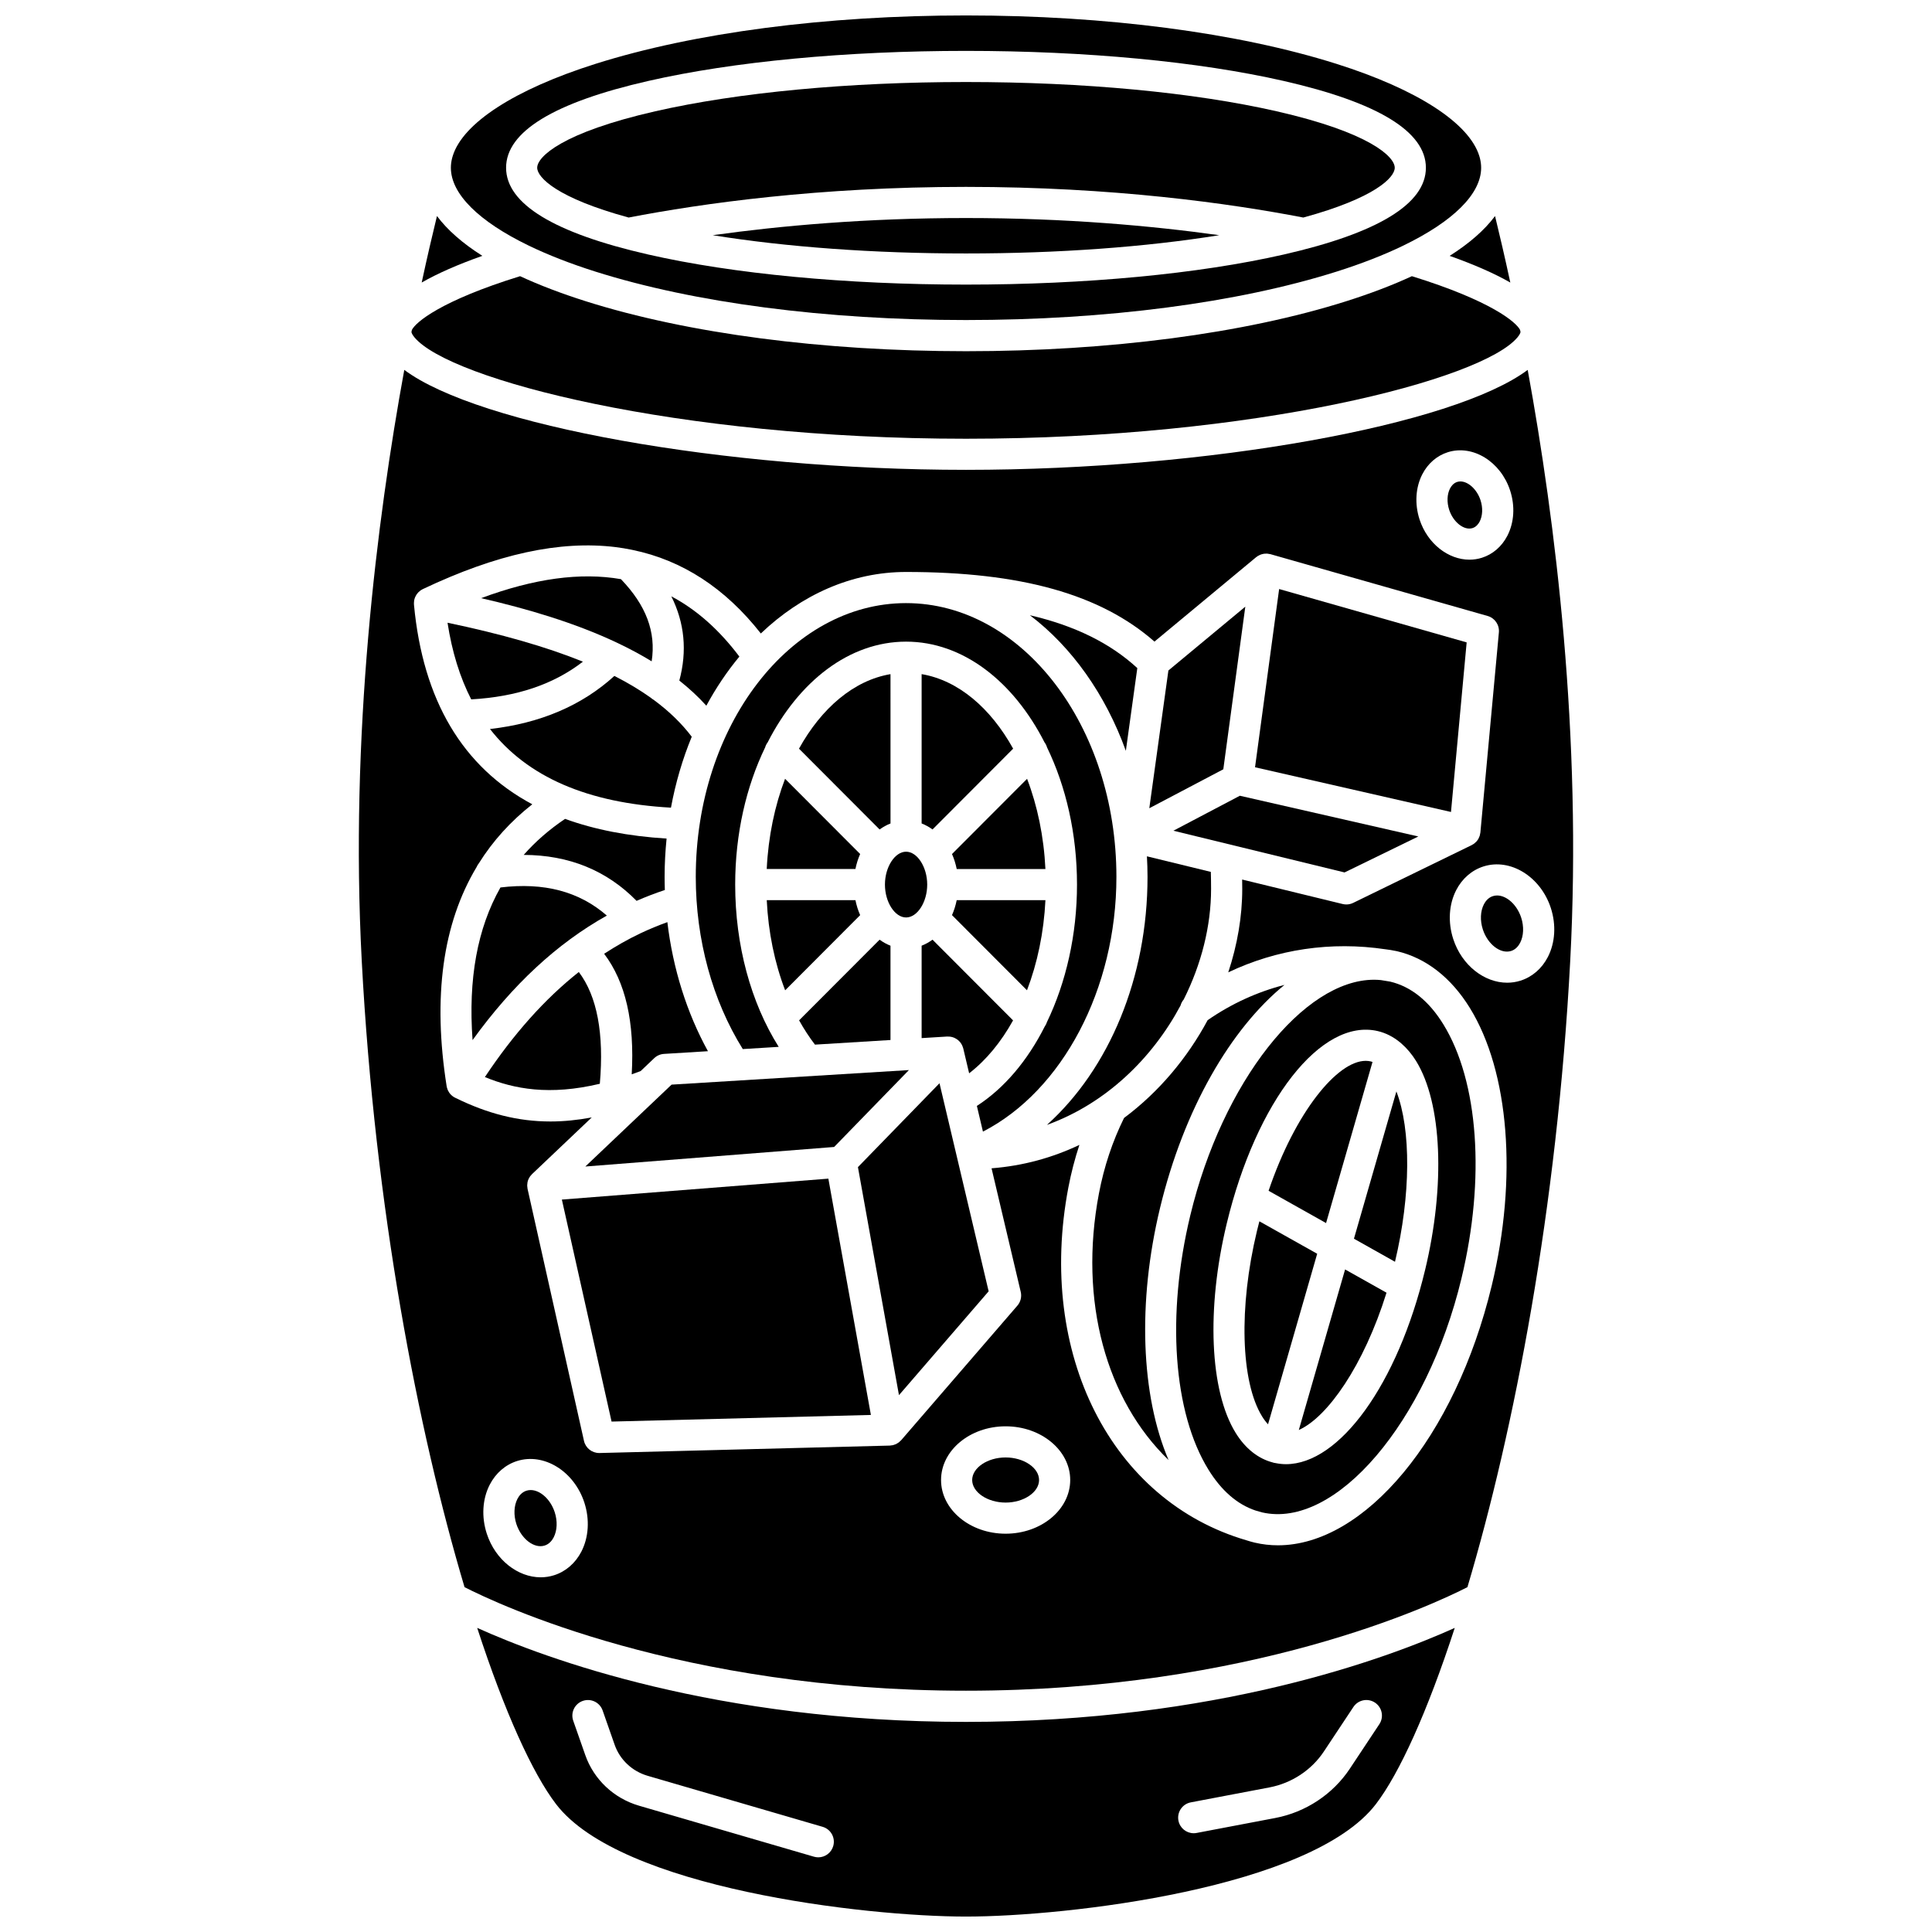 <?xml version="1.0" encoding="UTF-8"?>
<!-- Uploaded to: ICON Repo, www.iconrepo.com, Generator: ICON Repo Mixer Tools -->
<svg width="800px" height="800px" version="1.1" viewBox="144 144 512 512" xmlns="http://www.w3.org/2000/svg">
 <defs>
  <clipPath id="b">
   <path d="m263 148.09h274v80.906h-274z"/>
  </clipPath>
  <clipPath id="a">
   <path d="m270 575h260v76.902h-260z"/>
  </clipPath>
 </defs>
 <path d="m532.68 314.24-49.695-14.141-6.387 47.234 51.93 11.848z"/>
 <path d="m324.03 324.36c2.598 2.055 5 4.269 7.16 6.66 2.547-4.727 5.492-9.082 8.754-13.02-5.363-7.117-11.348-12.426-18.035-15.965 3.516 7.039 4.231 14.504 2.121 22.324z"/>
 <path d="m307.73 314.43c3.113 1.48 6.117 3.082 8.969 4.828 1.199-7.773-1.457-14.816-8.141-21.777-10.754-1.867-23.027-0.172-37.059 5.035 12.211 2.812 24.816 6.516 35.996 11.801 0.082 0.031 0.156 0.078 0.234 0.113z"/>
 <path d="m474.02 304.77-20.383 16.918-5.059 36.504 19.613-10.324z"/>
 <path d="m442.36 342.98 3.039-21.93c-7.184-6.606-16.52-11.227-28.469-14.008 11.105 8.414 20.02 20.961 25.43 35.938z"/>
 <path d="m262.6 309.03c1.184 7.688 3.273 14.449 6.277 20.312 12.059-0.68 21.816-3.973 29.602-9.992-9.711-3.934-21.574-7.328-35.879-10.32z"/>
 <path d="m384.87 427.58-62.895 3.859-22.855 21.699 65.934-5.18z"/>
 <path d="m297.39 401.59c-8.992 7.121-17.254 16.363-24.891 27.844 7.769 3.184 17.109 4.949 30.461 1.777 1.156-13.27-0.715-23.207-5.57-29.621z"/>
 <path d="m304.82 386.64c-7.344-6.402-16.629-8.848-28.195-7.453-6.129 10.82-8.57 24.242-7.391 40.449 10.605-14.688 22.387-25.613 35.586-32.996z"/>
 <path d="m313.77 427.85 3.613-3.43c0.703-0.668 1.621-1.066 2.59-1.125l11.641-0.715c-5.621-10.199-9.293-21.922-10.754-34.203-2.406 0.871-4.769 1.84-7.086 2.938-0.035 0.02-0.074 0.031-0.109 0.051-3.277 1.559-6.457 3.371-9.562 5.394 5.684 7.523 8.094 18.062 7.309 31.949 0.777-0.273 1.562-0.559 2.359-0.859z"/>
 <path d="m320.19 379.86c-0.039-1.16-0.062-2.324-0.062-3.488 0-3.438 0.191-6.82 0.523-10.145-10.09-0.617-19.059-2.363-26.902-5.215-4.191 2.82-7.844 6.004-10.965 9.547 11.98 0.027 22.004 4.109 29.914 12.176 2.449-1.07 4.949-2.027 7.492-2.875z"/>
 <path d="m327.32 339.24c-2.68-3.531-6.023-6.781-10.102-9.785-0.281-0.16-0.539-0.344-0.77-0.555-2.856-2.035-6.059-3.953-9.633-5.769-8.609 7.848-19.668 12.555-32.965 14.062 9.91 12.727 25.82 19.609 47.961 20.844 1.223-6.613 3.082-12.914 5.508-18.797z"/>
 <path d="m259.8 201.25c-1.203 4.914-2.582 10.836-4.047 17.625 4.176-2.398 9.543-4.758 16.078-7.074-5.231-3.309-9.258-6.836-12.031-10.551z"/>
 <path d="m310.6 201.65c19.441-3.75 50.461-8.125 89.395-8.125s69.953 4.375 89.395 8.125c18.918-5.156 24.23-10.59 24.23-13.199 0-2.906-6.59-9.328-31.281-14.957-21.949-5.004-51.195-7.758-82.348-7.758-31.152 0-60.398 2.754-82.348 7.758-24.691 5.629-31.281 12.051-31.281 14.957 0.008 2.609 5.32 8.047 24.238 13.199z"/>
 <g clip-path="url(#b)">
  <path d="m284.02 209.04c0.07 0.035 0.145 0.062 0.215 0.102 5.051 2.438 10.934 4.738 17.559 6.836 26.172 8.277 61.051 12.836 98.207 12.836s72.035-4.559 98.207-12.836c6.629-2.098 12.516-4.398 17.57-6.84 0.059-0.031 0.117-0.055 0.176-0.086 13.129-6.367 20.566-13.652 20.566-20.602 0-0.84-0.117-1.688-0.328-2.535-0.062-0.227-0.117-0.414-0.164-0.574-2.688-8.703-16.391-17.633-37.816-24.41-26.18-8.281-61.055-12.84-98.211-12.84s-72.035 4.559-98.207 12.836c-21.426 6.777-35.129 15.707-37.816 24.41-0.047 0.16-0.102 0.352-0.164 0.574-0.215 0.848-0.328 1.695-0.328 2.535-0.004 6.949 7.422 14.23 20.535 20.594zm31.797-43.59c22.535-5.137 52.43-7.965 84.18-7.965 31.754 0 61.648 2.828 84.18 7.965 25.016 5.699 37.699 13.441 37.699 23.004s-12.684 17.301-37.699 23.004c-22.531 5.137-52.43 7.965-84.18 7.965-31.75-0.004-61.645-2.832-84.18-7.969-25.016-5.703-37.699-13.441-37.699-23.004 0.004-9.559 12.688-17.301 37.699-23z"/>
 </g>
 <path d="m454.96 364.15 45.359 11.055 19.555-9.531-47.301-10.793z"/>
 <path d="m544.25 218.88c-1.465-6.789-2.848-12.711-4.047-17.625-2.773 3.715-6.801 7.242-12.031 10.551 6.535 2.316 11.898 4.676 16.078 7.074z"/>
 <path d="m332.88 206.33c19.477 3.141 42.703 4.84 67.117 4.84s47.641-1.699 67.117-4.84c-17.832-2.488-40.598-4.551-67.117-4.551s-49.285 2.059-67.117 4.551z"/>
 <path d="m400 260.27c76.73 0 136.84-15.652 146.15-26.871 0.516-0.621 0.742-1.094 0.801-1.391-0.039-0.191-0.074-0.379-0.113-0.57-0.984-2-7.559-7.707-28.676-14.246-5.117 2.371-10.941 4.594-17.469 6.66-26.957 8.527-62.719 13.223-100.7 13.223-37.98-0.004-73.742-4.699-100.7-13.223-6.527-2.066-12.352-4.293-17.469-6.66-21.121 6.539-27.695 12.246-28.676 14.246-0.039 0.191-0.074 0.379-0.113 0.57 0.059 0.297 0.285 0.766 0.801 1.391 9.312 11.219 69.422 26.871 146.15 26.871z"/>
 <path d="m284.63 538.88c-0.375 0-0.75 0.055-1.109 0.168-1.258 0.395-2 1.406-2.398 2.18-0.938 1.82-1.039 4.305-0.277 6.648 1.293 3.969 4.723 6.586 7.488 5.711 1.258-0.395 2-1.406 2.398-2.18 0.938-1.82 1.039-4.305 0.277-6.648-1.121-3.449-3.863-5.879-6.379-5.879z"/>
 <path d="m410.5 530.24c-4.805 0-8.863 2.738-8.863 5.981s4.059 5.977 8.863 5.977 8.863-2.738 8.863-5.977c0-3.242-4.059-5.981-8.863-5.981z"/>
 <g clip-path="url(#a)">
  <path d="m270.46 575.41c7.277 22.344 14.691 38.594 20.902 46.703 17.074 22.293 81.75 29.797 108.63 29.797 26.883 0 91.559-7.504 108.63-29.797 6.211-8.109 13.625-24.359 20.902-46.703-18.195 8.199-63.395 24.91-129.53 24.91-66.137 0-111.33-16.711-129.53-24.91zm94.352 57.828c-0.523 1.801-2.172 2.973-3.957 2.973-0.383 0-0.773-0.055-1.156-0.168l-46.375-13.52c-6.637-1.934-11.953-6.941-14.215-13.398l-3.195-9.109c-0.754-2.148 0.379-4.504 2.531-5.258 2.152-0.754 4.504 0.379 5.258 2.531l3.191 9.109c1.383 3.949 4.648 7.016 8.734 8.207l46.375 13.52c2.191 0.633 3.449 2.926 2.809 5.113zm94.766-11.594 20.852-3.965c5.891-1.121 11.145-4.59 14.418-9.527l7.816-11.785c1.258-1.898 3.816-2.418 5.719-1.156 1.898 1.258 2.418 3.82 1.156 5.719l-7.816 11.785c-4.492 6.773-11.691 11.539-19.754 13.07l-20.852 3.965c-0.262 0.051-0.52 0.074-0.777 0.074-1.941 0-3.672-1.379-4.047-3.356-0.422-2.242 1.047-4.398 3.285-4.824z"/>
 </g>
 <path d="m534.23 283.95c0.988-0.312 1.582-1.121 1.902-1.746 0.789-1.531 0.871-3.641 0.223-5.641-0.938-2.879-3.273-4.977-5.336-4.977-0.289 0-0.574 0.043-0.848 0.129-0.988 0.312-1.582 1.121-1.902 1.746-0.789 1.531-0.871 3.641-0.223 5.641 1.066 3.281 3.957 5.547 6.184 4.848z"/>
 <path d="m421.05 382.55h-23.512c-0.285 1.398-0.699 2.734-1.25 3.969l19.875 19.914c2.754-7.195 4.469-15.332 4.887-23.883z"/>
 <path d="m477.75 467.66c-0.223 0.844-0.438 1.699-0.645 2.562-4.863 20.191-4.312 39.949 1.367 49.152 0.5 0.809 1.023 1.496 1.57 2.082l13.027-45.195z"/>
 <path d="m488.2 522.96c7.57-3.352 17.195-17.012 23.242-36.379l-10.977-6.164z"/>
 <path d="m507.73 425.43c-0.164-0.055-0.324-0.109-0.492-0.148-0.422-0.098-0.859-0.148-1.312-0.148-7.527 0-18.668 13.574-25.738 34.434l15.234 8.559z"/>
 <path d="m384.12 303.83c-30.734 0-55.734 32.543-55.734 72.539 0 16.645 4.414 32.746 12.461 45.645l9.52-0.586c-7.383-11.723-11.535-26.957-11.535-43.008 0-13.484 2.938-26.008 7.941-36.359 0.137-0.469 0.355-0.918 0.664-1.324 8.238-16.156 21.609-26.695 36.688-26.695s28.449 10.539 36.688 26.691c0.309 0.406 0.527 0.855 0.664 1.328 5.004 10.352 7.941 22.875 7.941 36.359 0 13.273-2.902 25.922-7.965 36.438-0.129 0.418-0.324 0.816-0.59 1.184-4.543 9-10.695 16.34-17.98 21.035l1.609 6.812c21.035-10.816 35.371-37.766 35.371-67.52-0.008-39.996-25.012-72.539-55.742-72.539z"/>
 <path d="m456.86 410.46c0.156-0.574 0.434-1.113 0.832-1.582 4.684-9.328 7.258-19.496 7.258-29.312 0-1.527-0.027-3.023-0.066-4.504l-16.938-4.129c0.094 1.797 0.16 3.606 0.16 5.434 0 26.766-10.191 50.918-26.66 65.746 15.578-5.637 27.91-17.594 35.414-31.652z"/>
 <path d="m451.41 464.17c6.332-26.293 18.758-47.555 32.996-59.164-7.207 1.855-14.082 4.992-20.367 9.348-5.356 9.984-12.891 19.016-22.156 25.918-3.059 6.184-5.297 12.898-6.648 19.984-5.457 28.672 2.031 54.816 18.449 70.668-7.324-17.125-8.273-41.836-2.273-66.754z"/>
 <path d="m502.81 472.27 10.879 6.113c4.215-17.691 4.277-35.004 0.371-45.145z"/>
 <path d="m548.86 242.02c-19.582 14.668-84.477 26.492-148.86 26.492-64.383 0-129.27-11.824-148.86-26.492-7.328 40.047-14.438 96.875-11.273 156.63 3.473 65.547 14.84 124.33 27.238 165.96 8.91 4.562 57.391 27.445 132.89 27.445 75.492 0 123.97-22.879 132.89-27.445 12.398-41.637 23.77-100.42 27.238-165.96 3.168-59.754-3.941-116.58-11.27-156.63zm-27.93 27.66c1.473-2.856 3.871-4.93 6.762-5.84 6.602-2.078 14.012 2.481 16.512 10.168 1.336 4.106 1.07 8.469-0.734 11.969-1.473 2.856-3.871 4.93-6.762 5.84-1.082 0.34-2.184 0.504-3.285 0.504-5.613 0-11.137-4.242-13.23-10.672-1.328-4.106-1.062-8.469 0.738-11.969zm-222.86 285.51c-1.582 3.07-4.16 5.297-7.258 6.273-1.16 0.363-2.344 0.539-3.519 0.539-6.059 0-12.027-4.602-14.293-11.57-1.449-4.461-1.164-9.191 0.789-12.98 1.582-3.07 4.16-5.297 7.258-6.273 7.113-2.242 15.105 2.707 17.816 11.031 1.445 4.457 1.156 9.191-0.793 12.98zm112.43-4.742c-9.438 0-17.113-6.383-17.113-14.23s7.676-14.23 17.113-14.23 17.117 6.383 17.117 14.23c-0.004 7.848-7.68 14.23-17.117 14.23zm128.82-65.723c-9.703 40.293-33.719 68.797-56.641 68.797-2.066 0-4.121-0.23-6.156-0.707-0.02-0.004-0.043-0.012-0.062-0.016-0.008-0.004-0.016-0.004-0.027-0.004-0.027-0.008-0.055-0.016-0.086-0.023-0.668-0.16-1.332-0.355-1.984-0.566-35.824-10.441-55.645-49.344-47.242-93.492 0.738-3.871 1.719-7.644 2.93-11.301-7.109 3.375-14.918 5.555-23.281 6.199l7.734 32.754c0.305 1.289-0.027 2.644-0.891 3.644l-30.793 35.66c-0.078 0.094-0.176 0.16-0.262 0.242-0.117 0.113-0.227 0.23-0.355 0.328-0.125 0.098-0.258 0.168-0.391 0.246-0.121 0.07-0.234 0.152-0.359 0.211-0.145 0.066-0.297 0.113-0.445 0.164-0.129 0.043-0.25 0.094-0.383 0.125-0.156 0.035-0.316 0.047-0.477 0.062-0.117 0.012-0.227 0.043-0.344 0.047l-76.918 1.969h-0.105c-1.926 0-3.602-1.336-4.023-3.223l-14.953-66.785c-0.008-0.031-0.004-0.066-0.012-0.102-0.035-0.18-0.051-0.363-0.062-0.551-0.008-0.098-0.023-0.191-0.02-0.289 0.004-0.223 0.031-0.438 0.066-0.656 0.012-0.059 0.008-0.117 0.02-0.172 0.059-0.277 0.145-0.547 0.262-0.805 0.02-0.047 0.051-0.086 0.07-0.129 0.102-0.207 0.215-0.41 0.352-0.602 0.012-0.016 0.016-0.031 0.027-0.043 0.059-0.078 0.133-0.141 0.195-0.215 0.094-0.109 0.176-0.227 0.281-0.328l15.832-15.031c-3.773 0.699-7.402 1.07-10.938 1.07-8.598 0-16.672-2.074-25.109-6.219-0.008-0.004-0.016-0.008-0.023-0.012-0.051-0.023-0.098-0.043-0.148-0.07-0.078-0.039-0.152-0.086-0.23-0.133-0.043-0.023-0.086-0.043-0.129-0.066-0.012-0.008-0.016-0.016-0.027-0.02-0.203-0.129-0.391-0.277-0.566-0.438-0.043-0.039-0.082-0.078-0.121-0.117-0.164-0.16-0.312-0.332-0.445-0.52-0.027-0.039-0.047-0.078-0.074-0.113-0.117-0.172-0.215-0.352-0.305-0.539-0.016-0.035-0.039-0.07-0.051-0.105-0.09-0.207-0.16-0.426-0.215-0.652-0.012-0.051-0.023-0.102-0.031-0.152-0.012-0.066-0.031-0.133-0.043-0.199-3.727-23.652-1.047-43.074 7.949-58.086 0.152-0.355 0.348-0.684 0.59-0.98 3.707-5.926 8.434-11.141 14.156-15.637-18.465-9.879-28.98-27.559-31.352-52.91-0.008-0.066 0-0.133-0.004-0.195-0.004-0.086-0.008-0.176-0.004-0.262 0.004-0.195 0.023-0.391 0.051-0.582 0.008-0.043 0.004-0.086 0.012-0.125 0.004-0.012 0.008-0.023 0.012-0.039 0.051-0.246 0.121-0.484 0.215-0.711 0.027-0.066 0.059-0.125 0.086-0.188 0.074-0.16 0.156-0.316 0.25-0.465 0.047-0.074 0.094-0.145 0.145-0.219 0.098-0.137 0.203-0.262 0.316-0.383 0.051-0.059 0.102-0.117 0.156-0.172 0.168-0.164 0.352-0.316 0.547-0.453 0.031-0.023 0.07-0.039 0.102-0.059 0.145-0.094 0.289-0.184 0.449-0.258 19.605-9.309 36.34-12.953 51.168-11.129 1.387 0.172 2.746 0.41 4.094 0.676 0.125 0.02 0.246 0.047 0.371 0.078 13.156 2.719 24.547 10.137 33.957 22.129 10.719-10.223 24.051-16.301 38.492-16.301 30.418 0 51.477 5.879 65.824 18.453l26.953-22.375c0.066-0.055 0.141-0.09 0.211-0.141 0.059-0.043 0.105-0.098 0.168-0.137 0.047-0.031 0.105-0.047 0.156-0.078 0.141-0.082 0.285-0.156 0.43-0.223 0.113-0.051 0.223-0.102 0.34-0.141 0.156-0.055 0.312-0.09 0.473-0.125 0.113-0.023 0.227-0.055 0.344-0.066 0.172-0.023 0.344-0.023 0.516-0.023 0.105 0 0.211-0.008 0.32 0 0.215 0.016 0.43 0.059 0.641 0.109 0.059 0.012 0.117 0.012 0.172 0.027l57.57 16.383c1.91 0.543 3.16 2.371 2.981 4.348l-4.902 53.043c-0.004 0.031-0.016 0.059-0.02 0.09-0.02 0.18-0.062 0.355-0.105 0.531-0.023 0.098-0.039 0.195-0.07 0.289-0.07 0.211-0.164 0.41-0.266 0.609-0.027 0.051-0.043 0.102-0.07 0.152-0.137 0.242-0.305 0.469-0.488 0.684-0.043 0.051-0.102 0.09-0.148 0.137-0.148 0.152-0.305 0.301-0.48 0.434-0.016 0.012-0.023 0.023-0.039 0.035-0.188 0.137-0.383 0.25-0.59 0.355-0.008 0.004-0.016 0.012-0.023 0.016l-31.41 15.312c-0.566 0.277-1.184 0.418-1.809 0.418-0.328 0-0.656-0.039-0.977-0.117l-26.641-6.492c0.012 0.828 0.027 1.645 0.027 2.484 0 7.328-1.297 14.832-3.707 22.117 12.871-6.129 27.234-8.273 41.672-6.113 0.898 0.105 1.797 0.246 2.691 0.441 0.059 0.012 0.121 0.02 0.18 0.031 0.016 0.004 0.027 0.008 0.039 0.012 0.043 0.012 0.086 0.016 0.129 0.023 7.672 1.789 14.348 6.984 19.312 15.031 10.438 16.918 12.66 45.125 5.801 73.609zm14.875-87.109c-1.582 3.07-4.16 5.297-7.258 6.273-1.16 0.363-2.344 0.539-3.519 0.539-6.059 0-12.027-4.602-14.293-11.57-1.449-4.461-1.164-9.191 0.789-12.98 1.582-3.07 4.16-5.297 7.258-6.273 7.113-2.238 15.105 2.707 17.816 11.031 1.445 4.461 1.156 9.191-0.793 12.98z"/>
 <path d="m540.75 381.31c-0.375 0-0.75 0.055-1.109 0.168-1.258 0.395-2 1.406-2.398 2.18-0.938 1.82-1.039 4.305-0.277 6.648 1.289 3.969 4.715 6.586 7.492 5.711 1.258-0.395 2-1.406 2.398-2.18 0.938-1.82 1.039-4.305 0.277-6.648-1.125-3.453-3.867-5.879-6.383-5.879z"/>
 <path d="m388.24 394.62v24.488l6.769-0.414c0.027-0.004 0.055 0.004 0.082 0.004 0.211-0.008 0.418-0.004 0.629 0.02 0.129 0.012 0.25 0.039 0.375 0.066 0.086 0.02 0.176 0.031 0.266 0.055 0.027 0.008 0.055 0.02 0.082 0.027 0.125 0.039 0.25 0.082 0.371 0.129 0.09 0.035 0.176 0.078 0.262 0.121 0.172 0.086 0.336 0.18 0.492 0.285 0.105 0.07 0.215 0.145 0.312 0.227 0.082 0.066 0.156 0.137 0.234 0.211 0.105 0.102 0.203 0.207 0.297 0.316 0.051 0.062 0.105 0.121 0.156 0.184 0.133 0.176 0.246 0.363 0.348 0.559 0.031 0.062 0.062 0.129 0.09 0.195 0.074 0.168 0.141 0.336 0.195 0.516 0.016 0.059 0.039 0.117 0.055 0.176 0.008 0.023 0.016 0.047 0.023 0.074l1.555 6.578c4.523-3.492 8.465-8.289 11.641-14.023l-21.344-21.387c-0.91 0.656-1.871 1.203-2.891 1.594z"/>
 <path d="m512.42 404.14c-0.832-0.156-1.668-0.285-2.5-0.41-0.594-0.059-1.188-0.09-1.785-0.09-18.641 0-40.164 27.02-48.699 62.465-6.363 26.426-4.523 52.23 4.805 67.352 3.441 5.578 7.633 9.215 12.469 10.84 0.574 0.168 1.145 0.344 1.73 0.496 19.492 4.504 43.688-23.871 52.863-61.992 6.363-26.426 4.523-52.23-4.805-67.352-3.82-6.191-8.555-9.992-14.078-11.309zm9.23 76.469c-7.297 30.309-22.691 51.414-36.855 51.414-0.926 0-1.844-0.105-2.754-0.289-0.062-0.008-0.121-0.023-0.184-0.031-0.078-0.016-0.156-0.023-0.234-0.039-0.039-0.008-0.078-0.023-0.117-0.035-0.031-0.008-0.059-0.012-0.09-0.02-0.023-0.008-0.043-0.02-0.066-0.027-3.91-1-7.332-3.703-9.898-7.867-6.863-11.129-7.793-32.879-2.367-55.418 7.848-32.59 25.051-54.543 40.027-51.051 2.141 0.5 4.129 1.523 5.922 2.996 0.129 0.098 0.242 0.199 0.359 0.309 1.441 1.254 2.754 2.797 3.891 4.641 6.867 11.129 7.793 32.883 2.367 55.418z"/>
 <path d="m384.12 369.71c-2.984 0-5.602 4.07-5.602 8.711s2.617 8.715 5.602 8.715c2.984 0 5.602-4.07 5.602-8.715-0.004-4.637-2.621-8.711-5.602-8.711z"/>
 <path d="m355.77 414.4c1.273 2.289 2.676 4.445 4.203 6.438l20.016-1.227v-24.992c-1.02-0.391-1.98-0.938-2.887-1.59z"/>
 <path d="m388.24 322.65v39.574c1.02 0.391 1.98 0.938 2.887 1.59l21.367-21.41c-5.969-10.777-14.551-18.117-24.254-19.754z"/>
 <path d="m355.74 342.41 21.367 21.41c0.902-0.652 1.863-1.199 2.887-1.59l-0.004-39.574c-9.703 1.637-18.285 8.977-24.25 19.754z"/>
 <path d="m396.29 370.33c0.551 1.234 0.965 2.57 1.25 3.969h23.508c-0.418-8.66-2.133-16.773-4.859-23.906z"/>
 <path d="m371.36 453.3 10.875 60.43 23.766-27.52-13.023-55.141z"/>
 <path d="m371.95 386.52c-0.551-1.238-0.965-2.574-1.25-3.969h-23.504c0.41 8.512 2.094 16.645 4.875 23.891z"/>
 <path d="m292.9 461.9 13.172 58.832 68.723-1.758-11.27-62.621z"/>
 <path d="m347.19 374.29h23.508c0.285-1.398 0.699-2.731 1.25-3.969l-19.898-19.934c-2.723 7.129-4.441 15.246-4.859 23.902z"/>
</svg>